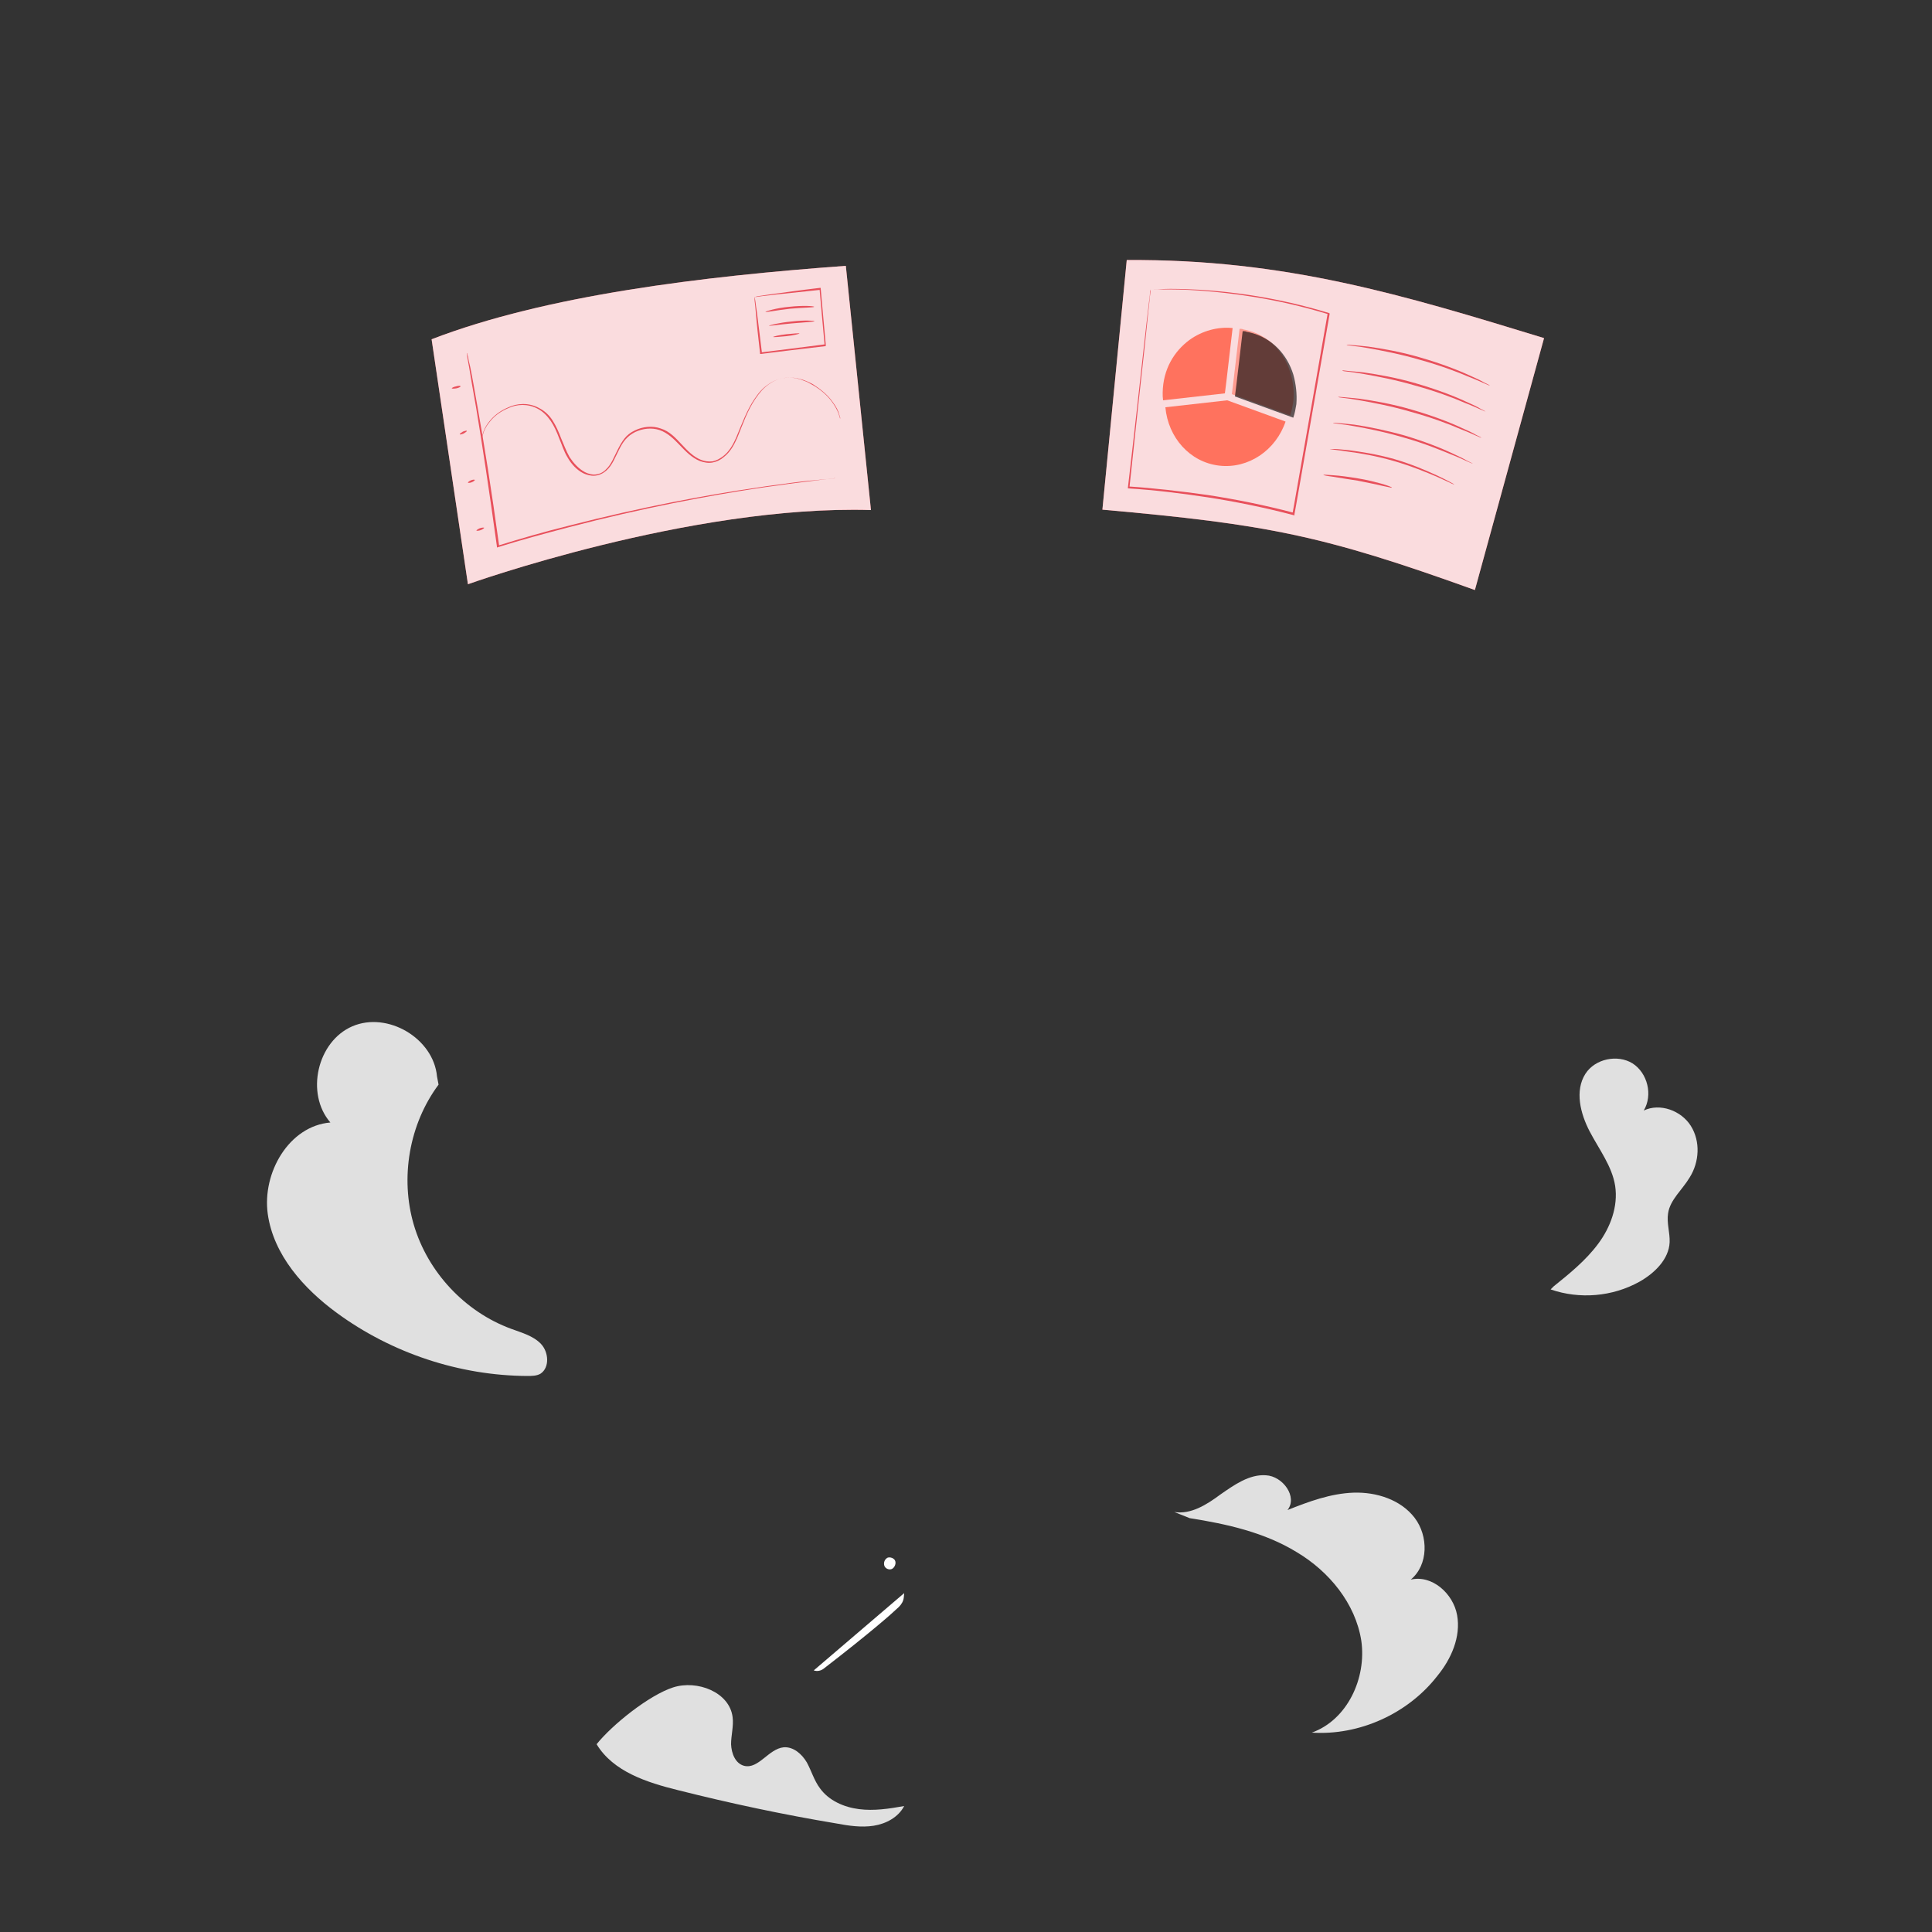 <?xml version="1.0" encoding="UTF-8"?> <!-- Generator: Adobe Illustrator 24.1.2, SVG Export Plug-In . SVG Version: 6.00 Build 0) --> <svg xmlns="http://www.w3.org/2000/svg" xmlns:xlink="http://www.w3.org/1999/xlink" x="0px" y="0px" viewBox="0 0 500 500" style="enable-background:new 0 0 500 500;" xml:space="preserve"><rect x="0" y="0" width="500" height="500" fill="#333333" stroke="none"/> <style type="text/css"> .st0{fill:#E0E0E0;} .st1{fill:#E8505B;} .st2{opacity:0.8;} .st3{fill:#FFFFFF;} .st4{fill:#FF725E;} .st5{opacity:0.61;} .st6{display:none;} .st7{display:inline;} .st8{fill:#EBEBEB;} .st9{display:inline;fill:#EBEBEB;stroke:#EBEBEB;stroke-miterlimit:10;} </style> <g id="Background_Complete"> <g> <path class="st0" d="M140,347.8c-2-2.1-5-2.9-7.7-3.9c-12-4.4-21.6-14.7-25.2-26.9c-3.6-12.2-1.2-26.1,6.4-36.3l-0.4-2.1 c-0.9-9.9-12.8-16.9-21.9-13c-9.1,3.9-12.2,17.4-5.7,24.9c-10.7,0.9-17.7,13-16.2,23.7c1.5,10.6,9.3,19.3,17.9,25.6 c14.2,10.4,31.7,16.2,49.2,16.3c1.2,0,2.5,0,3.5-0.6C142.3,353.9,142,349.9,140,347.8z"></path> </g> <g> <path class="st0" d="M437.3,304.7c2.5-4,2.8-9.3,0.3-13.3c-2.5-4-8-6-12.2-4c2.4-4,1-9.7-2.9-12.2c-3.9-2.4-9.7-1.2-12.2,2.7 c-2.8,4.4-1.3,10.3,1.1,14.9c2.4,4.6,5.8,9,6.6,14.1c0.8,5.3-1.2,10.7-4.4,15c-3.2,4.3-7.4,7.7-11.5,11l-0.8,0.8 c7.5,2.6,16,1.9,23-2c3.9-2.2,7.6-5.8,7.8-10.2c0.1-2.5-0.8-5-0.4-7.5C432.2,310.5,435.4,307.9,437.3,304.7z"></path> </g> <g> <path class="st0" d="M222.3,468.2c-3.9-0.5-7.8-2.2-10.1-5.4c-1.5-2-2.2-4.5-3.4-6.7c-1.3-2.2-3.5-4.1-6-3.9 c-3.9,0.4-6.5,5.7-10.2,4.8c-2.3-0.6-3.3-3.2-3.4-5.6c0-2.3,0.7-4.7,0.4-7c-0.8-6.5-9.2-9.7-15.4-7.7c-6.2,2-15.7,9.6-19.8,14.7 c4.3,7.1,13,9.9,21.1,11.9c13.5,3.4,27.1,6.3,40.9,8.6c3.2,0.6,6.5,1.1,9.7,0.6c3.2-0.5,6.4-2.2,7.9-5.1 C230.1,468.1,226.2,468.7,222.3,468.2z"></path> </g> <g> <path class="st0" d="M377.1,418c-1-5.6-6.5-10.5-12-9.2c4.6-3.8,4.6-11.3,1-16c-3.6-4.7-9.9-6.7-15.8-6.5 c-5.9,0.2-11.6,2.3-17.1,4.5c2.7-3.4-1.2-8.8-5.6-9c-4.3-0.3-8.2,2.5-11.8,5c-3.5,2.6-7.6,5.2-11.9,4.5l4,1.6 c9.6,1.5,19.4,3.7,27.7,8.8c8.4,5,15.2,13.3,16.7,22.9c1.4,9.7-3.6,20.5-12.8,23.8c12.3,0.8,24.9-4.9,32.5-14.7 C375.6,429.3,378.1,423.6,377.1,418z"></path> </g> <g> <g> <g> <g> <path class="st1" d="M218.9,68.8c-37.1,2.7-77.6,7.6-107.2,19l9.4,63.4c0,0,57.5-20.6,104.3-19.2L218.9,68.8z"></path> </g> </g> </g> <g class="st2"> <g> <g> <path class="st3" d="M218.9,68.8c-37.1,2.7-77.6,7.6-107.2,19l9.4,63.4c0,0,57.5-20.6,104.3-19.2L218.9,68.8z"></path> </g> </g> </g> </g> <g> <g> <g> <path class="st1" d="M216.2,123.7c0,0-0.1,0-0.4,0.1c-0.3,0-0.6,0.1-1.1,0.1c-1,0.1-2.3,0.3-4,0.5c-1.8,0.2-3.9,0.5-6.4,0.8 c-2.5,0.4-5.3,0.7-8.5,1.2c-12.5,1.9-29.7,5.1-48.4,10c-6.5,1.7-12.8,3.4-18.5,5.2l-0.3,0.1l0-0.3c-2-14.5-3.9-27.1-5.4-36 c-0.8-4.4-1.4-8-1.8-10.4c-0.2-1.2-0.4-2.1-0.5-2.8c0-0.3-0.1-0.5-0.1-0.7c0-0.2,0-0.2,0-0.2c0,0,0,0.1,0.1,0.2 c0,0.2,0.1,0.4,0.2,0.7c0.1,0.7,0.3,1.6,0.6,2.8c0.5,2.4,1.1,5.9,1.9,10.4c1.6,8.9,3.6,21.4,5.6,36l-0.3-0.2 c5.8-1.8,12-3.6,18.5-5.2c18.7-4.8,36-8,48.5-9.8c3.1-0.5,6-0.8,8.5-1.2c2.5-0.3,4.6-0.6,6.4-0.7c1.7-0.2,3.1-0.3,4.1-0.4 c0.4,0,0.8-0.1,1.1-0.1C216.1,123.7,216.2,123.7,216.2,123.7z"></path> </g> </g> </g> <g> <g> <g> <path class="st1" d="M217.4,108.3c0,0-0.1-0.4-0.4-1.3c-0.3-0.8-0.9-2-1.9-3.3c-1-1.3-2.5-2.7-4.5-3.9c-0.5-0.3-1.1-0.6-1.6-0.9 c-0.6-0.2-1.2-0.5-1.8-0.7c-1.3-0.4-2.7-0.6-4.1-0.4c-1.4,0.2-2.9,0.7-4.2,1.7c-1.3,0.9-2.4,2.2-3.4,3.7 c-2,2.9-3.2,6.4-4.7,10.1c-0.8,1.8-1.8,3.7-3.5,5c-0.8,0.7-1.8,1.2-2.9,1.4c-1.1,0.2-2.2,0-3.3-0.4c-4.2-1.7-6.1-6.5-10.4-8 c-2.1-0.7-4.4-0.4-6.3,0.5c-1,0.5-1.8,1.1-2.5,1.9c-0.7,0.8-1.2,1.7-1.7,2.7c-1,1.9-1.7,4-3.3,5.4c-0.8,0.7-1.8,1.2-2.9,1.3 c-1.1,0.1-2.1-0.2-3-0.6c-1.8-0.9-3.2-2.5-4.1-4.1c-1-1.6-1.5-3.4-2.2-5c-0.6-1.6-1.3-3.2-2.2-4.5c-0.9-1.3-2-2.4-3.3-3.1 c-2.6-1.4-5.5-1.2-7.6-0.2c-2.2,0.9-3.8,2.2-4.8,3.5c-1.1,1.3-1.6,2.5-1.8,3.3c-0.3,0.8-0.3,1.3-0.3,1.3c0,0,0-0.5,0.2-1.3 c0.2-0.8,0.7-2.1,1.8-3.4c1-1.3,2.7-2.7,4.9-3.6c2.1-1,5.2-1.3,7.9,0.2c1.4,0.7,2.6,1.8,3.5,3.2c0.9,1.4,1.6,3,2.2,4.6 c0.7,1.6,1.3,3.3,2.2,4.9c1,1.5,2.3,3,4,3.9c0.8,0.4,1.8,0.7,2.7,0.6c1-0.1,1.9-0.5,2.6-1.2c1.5-1.3,2.2-3.4,3.2-5.3 c0.5-1,1-1.9,1.7-2.8c0.7-0.9,1.6-1.6,2.7-2.1c2-1,4.5-1.3,6.7-0.5c2.3,0.7,3.9,2.5,5.4,4.1c1.5,1.6,3,3.2,5,4 c1,0.4,2,0.5,3,0.4c1-0.2,1.9-0.7,2.7-1.3c1.6-1.2,2.6-3,3.4-4.8c1.5-3.6,2.8-7.2,4.8-10.1c1-1.5,2.1-2.8,3.5-3.7 c1.3-1,2.9-1.5,4.4-1.7c1.5-0.2,3,0,4.3,0.4c0.7,0.2,1.3,0.5,1.8,0.7c0.6,0.3,1.1,0.5,1.6,0.9c2,1.3,3.5,2.7,4.5,4.1 c1,1.3,1.6,2.5,1.8,3.4c0.1,0.4,0.2,0.7,0.3,1C217.4,108.2,217.4,108.3,217.4,108.3z"></path> </g> </g> </g> <g> <g> <g> <path class="st1" d="M119.2,100c0,0.1-0.5,0.4-1.1,0.5c-0.6,0.1-1.1,0.1-1.2,0c0-0.1,0.5-0.4,1.1-0.5 C118.6,99.8,119.2,99.8,119.2,100z"></path> </g> </g> </g> <g> <g> <g> <path class="st1" d="M120.8,111.5c0.1,0.1-0.3,0.4-0.8,0.7c-0.5,0.2-1,0.3-1,0.2c-0.1-0.1,0.3-0.4,0.8-0.7 C120.3,111.5,120.8,111.4,120.8,111.5z"></path> </g> </g> </g> <g> <g> <g> <path class="st1" d="M122.9,124.2c0,0.1-0.3,0.4-0.8,0.6c-0.5,0.2-1,0.2-1,0.1c0-0.1,0.3-0.4,0.8-0.6 C122.4,124.1,122.8,124.1,122.9,124.2z"></path> </g> </g> </g> <g> <g> <g> <path class="st1" d="M125.3,136.6c0,0.1-0.4,0.4-0.9,0.6c-0.6,0.2-1.1,0.2-1.1,0.1c0-0.1,0.4-0.4,0.9-0.6 C124.8,136.5,125.3,136.5,125.3,136.6z"></path> </g> </g> </g> <g> <g> <g> <g> <path class="st1" d="M195.3,76.9c0,0,0.4-0.2,1.2-0.3c0.8-0.1,2-0.3,3.4-0.5c3-0.4,7.2-1,12.3-1.6l0.2,0l0,0.2 c0.4,4.3,0.8,9.2,1.3,14.4l0,0.2l0,0.3l-0.2,0c-6.1,0.7-11.8,1.4-16.6,2l-0.2,0l0-0.2c-0.5-4.3-0.9-8-1.1-10.6 c-0.1-1.2-0.2-2.2-0.3-2.9C195.3,77.2,195.2,76.8,195.3,76.9c0,0,0.1,0.4,0.2,1.1c0.1,0.7,0.2,1.7,0.4,2.9 c0.3,2.6,0.8,6.2,1.3,10.5l-0.2-0.2c4.8-0.6,10.5-1.3,16.6-2.1l-0.2,0.3l0-0.2c-0.5-5.2-0.9-10.1-1.3-14.4l0.3,0.2 C202.7,76,197.1,76.6,195.3,76.9z"></path> </g> </g> </g> <g> <g> <g> <path class="st1" d="M210.7,79.4c0,0.2-2.9,0.2-6.3,0.5c-3.5,0.4-6.3,1-6.3,0.8c0-0.1,2.7-1,6.2-1.3 C207.8,79,210.7,79.2,210.7,79.4z"></path> </g> </g> </g> <g> <g> <g> <path class="st1" d="M210.8,83.1c0,0.2-2.7,0.3-5.9,0.6c-3.3,0.3-5.9,0.7-5.9,0.6c0-0.1,2.6-0.8,5.9-1.1 C208.2,82.8,210.8,83,210.8,83.1z"></path> </g> </g> </g> <g> <g> <g> <path class="st1" d="M206.9,86.3c0,0.1-1.5,0.5-3.4,0.7c-1.9,0.2-3.4,0.3-3.4,0.2c0-0.1,1.5-0.5,3.4-0.7 C205.3,86.3,206.8,86.2,206.9,86.3z"></path> </g> </g> </g> </g> <g> <g> <g> <g> <path class="st1" d="M399.6,87.5c-36.3-11.1-66.9-20.5-108-20.2l-6.3,64.6c42.7,3.8,57,6.6,96.4,20.8L399.6,87.5z"></path> </g> </g> </g> <g class="st2"> <g> <g> <path class="st3" d="M399.6,87.5c-36.3-11.1-66.9-20.5-108-20.2l-6.3,64.6c42.7,3.8,57,6.6,96.4,20.8L399.6,87.5z"></path> </g> </g> </g> </g> <g> <g> <g> <g> <path class="st4" d="M317.4,98.6l1.6-13.7c-3.8-0.4-7.9,0.7-11.2,3.1c-3.9,2.9-6.8,7.5-6.9,13.6c0,0.7,0,1.3,0.1,2c0,0,0,0,0,0 l0,0l16-1.8L317.4,98.6z"></path> </g> </g> </g> </g> <g class="st5"> <g> <g> <g> <path class="st4" d="M333.9,96.3c-1.6-5.1-5.4-9.5-11.4-10.9c-0.2,0-0.3-0.1-0.5-0.1c-0.1,0-0.2,0-0.3-0.1 c-0.3-0.1-0.6-0.1-0.9-0.1c0,0,0,0,0,0c0,0,0,0,0,0c0,0,0,0,0,0l0,0v0l-1.6,13.7l-0.4,3.2l15.1,5.5l0,0v0 c0.4-1.1,0.6-2.3,0.8-3.5C335,101.5,334.7,98.8,333.9,96.3z"></path> </g> </g> </g> </g> <g class="st5"> <g> <g> <g> <path d="M334.7,96.9c-1.6-5.1-5.4-9.5-11.4-10.9c-0.2,0-0.3-0.1-0.5-0.1c-0.1,0-0.2,0-0.3-0.1c-0.3-0.1-0.6-0.1-0.9-0.1 c0,0,0,0,0,0c0,0,0,0,0,0c0,0,0,0,0,0l0,0v0l-1.6,13.7l-0.4,3.2l15.1,5.5l0,0v0c0.4-1.1,0.6-2.3,0.8-3.5 C335.7,102,335.4,99.4,334.7,96.9z"></path> </g> </g> </g> </g> <g> <g> <g> <g> <path class="st4" d="M317.6,103.6l-16,1.8c0.7,7.8,6.3,14.2,13.9,15.1c7.6,0.9,14.7-4,17.2-11.4L317.6,103.6"></path> </g> </g> </g> </g> <g> <g> <g> <path class="st1" d="M385.5,99.8c0,0-0.5-0.2-1.4-0.6c-0.9-0.4-2.2-1-3.8-1.6c-3.2-1.4-7.8-3.1-12.9-4.5 c-5.1-1.5-9.9-2.4-13.3-3c-1.7-0.3-3.1-0.5-4.1-0.6c-1-0.1-1.5-0.2-1.5-0.3c0,0,0.5,0,1.5,0.1c1,0.1,2.4,0.2,4.1,0.4 c3.5,0.5,8.3,1.3,13.4,2.8c5.2,1.5,9.7,3.2,12.9,4.7c1.6,0.7,2.9,1.3,3.7,1.8C385.1,99.5,385.6,99.7,385.5,99.8z"></path> </g> </g> </g> <g> <g> <g> <path class="st1" d="M384.4,106.5c0,0-0.5-0.2-1.4-0.6c-0.9-0.4-2.2-1-3.8-1.6c-3.2-1.4-7.8-3.1-12.9-4.5 c-5.1-1.5-9.9-2.4-13.3-3c-1.7-0.3-3.1-0.5-4.1-0.6c-1-0.1-1.5-0.2-1.5-0.3s0.5,0,1.5,0.1c1,0.1,2.4,0.2,4.1,0.4 c3.5,0.5,8.3,1.3,13.4,2.8c5.2,1.5,9.7,3.2,12.9,4.7c1.6,0.7,2.9,1.3,3.7,1.8C384,106.2,384.5,106.5,384.4,106.5z"></path> </g> </g> </g> <g> <g> <g> <path class="st1" d="M383.3,113.3c0,0-0.5-0.2-1.4-0.6c-0.9-0.4-2.2-1-3.8-1.6c-3.2-1.4-7.8-3.1-12.9-4.5 c-5.1-1.5-9.9-2.4-13.3-3c-1.7-0.3-3.1-0.5-4.1-0.6c-1-0.1-1.5-0.2-1.5-0.3c0,0,0.5,0,1.5,0.1c1,0.1,2.4,0.2,4.1,0.4 c3.5,0.5,8.3,1.3,13.4,2.8c5.2,1.5,9.7,3.2,12.9,4.7c1.6,0.7,2.9,1.3,3.7,1.8C382.9,113,383.4,113.2,383.3,113.3z"></path> </g> </g> </g> <g> <g> <g> <path class="st1" d="M381.1,120c0,0-0.5-0.2-1.4-0.6c-0.9-0.4-2.1-1-3.7-1.6c-3.1-1.3-7.5-3.1-12.5-4.5c-5-1.5-9.6-2.4-13-3 c-1.7-0.3-3-0.5-4-0.6c-0.9-0.1-1.5-0.2-1.5-0.3c0,0,0.5,0,1.5,0.1c1,0.1,2.3,0.2,4,0.4c3.4,0.5,8,1.4,13,2.8 c5,1.5,9.4,3.2,12.5,4.7c1.5,0.7,2.8,1.3,3.6,1.8C380.7,119.7,381.2,120,381.1,120z"></path> </g> </g> </g> <g> <g> <g> <path class="st1" d="M376.4,125.4c0,0-0.5-0.1-1.2-0.5c-0.9-0.4-2-0.9-3.3-1.5c-2.8-1.2-6.7-2.8-11.2-4.1 c-4.5-1.3-8.6-2-11.7-2.4c-1.4-0.2-2.6-0.4-3.6-0.5c-0.8-0.1-1.3-0.2-1.3-0.2c0,0,0.5,0,1.3,0c0.9,0,2.1,0.2,3.6,0.3 c3,0.4,7.2,1,11.8,2.3c4.5,1.3,8.4,3,11.2,4.3c1.4,0.7,2.5,1.2,3.2,1.6C376,125.1,376.4,125.4,376.4,125.4z"></path> </g> </g> </g> <g> <g> <g> <path class="st1" d="M360.2,126.2c0,0.1-1-0.2-2.6-0.5c-1.6-0.4-3.8-0.8-6.2-1.3c-2.4-0.4-4.7-0.7-6.3-1 c-1.6-0.2-2.6-0.4-2.6-0.5c0-0.1,1,0,2.6,0.1c1.6,0.1,3.9,0.4,6.3,0.8c2.5,0.4,4.7,1,6.2,1.4 C359.3,125.7,360.3,126.1,360.2,126.2z"></path> </g> </g> </g> <g> <g> <g> <path class="st1" d="M297.8,74.9c0,0,0.3,0,0.8,0c0.6,0,1.4,0,2.5-0.1c2.2-0.1,5.4,0,9.5,0.2c8.1,0.5,19.8,1.9,33.3,6l0.2,0.1 l0,0.2c-2.5,14.3-5.5,31.4-8.7,49.6c-0.1,0.7-0.3,1.5-0.4,2.2l0,0.3l-0.3-0.1c-7.6-2-15.1-3.5-22.2-4.6 c-7.2-1.1-14-1.9-20.4-2.3l-0.2,0l0-0.2c1.8-15.3,3.2-28.1,4.2-37.1c0.5-4.5,0.9-8,1.2-10.4c0.1-1.2,0.3-2.1,0.3-2.7 c0-0.3,0.1-0.5,0.1-0.7C297.8,74.9,297.8,74.9,297.8,74.9c0,0,0,0.1,0,0.3c0,0.2,0,0.4-0.1,0.7c-0.1,0.7-0.2,1.6-0.3,2.8 c-0.3,2.4-0.6,6-1.1,10.5c-1,9-2.4,21.8-4,37l-0.2-0.3c6.4,0.4,13.2,1.2,20.4,2.2c7.2,1.1,14.7,2.6,22.3,4.6l-0.3,0.2 c0.1-0.7,0.3-1.5,0.4-2.2c3.2-18.2,6.2-35.2,8.7-49.6l0.1,0.2c-13.4-4.1-25.1-5.5-33.2-6.1c-4.1-0.3-7.3-0.3-9.4-0.3 c-1.1,0-1.9,0-2.5,0C298.1,74.9,297.8,74.9,297.8,74.9z"></path> </g> </g> </g> <g> <g> <g> <path class="st3" d="M210.6,432.3l23.4-20l-0.1,1.1c-0.1,1-0.6,1.8-1.3,2.5c-1.9,1.8-7.2,6.5-19.5,16 C212.4,432.4,211.5,432.6,210.6,432.3L210.6,432.3z"></path> </g> </g> </g> <g> <g> <g> <g> <path class="st3" d="M229.6,403.2c-0.7,0.4-1,1.3-0.7,2.1c0.3,0.7,1.3,1.1,2,0.7c0.7-0.4,1.1-1.5,0.7-2.2 c-0.4-0.7-1.6-1-2.2-0.5"></path> </g> </g> </g> </g> </g> <g id="Background_Simple" class="st6"> <g class="st7"> <path class="st8" d="M91.4,276.9c-5.6-2.6-13.4-1.1-16.8-6.1c-1.6-2.3-1.6-5.4-2.4-8.1c-1.7-5.7-7.4-9.9-13.3-9.8 c-5.9,0-12.9,4.5-14.6,10.2c-2.6,6.2-1.5,15,1.6,20.9c3.1,6,8.1,10.8,13.6,14.7c5.9,4.1,12.8,7.1,20,7s14.5-3.8,17.7-10.2 C100.2,288.8,97.9,279.9,91.4,276.9z"></path> </g> <g class="st7"> <path class="st8" d="M414.9,275.5c-1.3-4.1,1.1-8.5,4-11.6c2.9-3.1,6.6-5.6,8.9-9.2c4.8-7.3,2.9-17.1-0.7-25.1 c-2.8-6.2-6.4-13.3-3.5-19.4c3.2-6.8,12.8-7.9,19.6-4.8c10.4,4.6,16.7,16.4,16.4,27.8c-0.3,11.4-5.1,24.5-13.6,32.1 C437.6,272.9,419.8,284.1,414.9,275.5"></path> </g> <g class="st7"> <path class="st8" d="M294,402.9c-3.9-5.7-1.2-14.7,5.2-17.3c4.6-1.8,10-0.5,14.7-2.1c4.5-1.6,7.7-5.6,11.1-9 c3.4-3.4,7.9-5.3,12.7-5.3c5.1,0,10.2,3.3,10.8,8.1c0.8,7.1-0.6,11.9-4.7,15.9c-3.1,3.1-8.9,5.9-12.7,7.9c-5.8,3.1-14,5-20.5,6 C304.2,408.2,298.8,407.3,294,402.9"></path> </g> <circle class="st9" cx="55.6" cy="212.3" r="12.8"></circle> <g class="st7"> <path class="st8" d="M286.2,107.2c15.1,1.7,36,2.8,49.4-4.6c13.4-7.3,21.8-24.6,15.6-38.6c-3-6.8-9.2-12-16.3-14 c-7.1-1.9-15.1-0.5-21.1,3.8c-6.3,4.5-10.4,11.9-17.4,15.3c-4.7,2.3-10.1,2.4-15.3,2.7c-5.2,0.3-10.7,0.9-15,3.8 c-4.3,2.9-7,8.9-4.6,13.6C261.4,89.4,264.3,104.8,286.2,107.2z"></path> </g> </g> <g id="Back_Screens"> </g> <g id="Character"> </g> <g id="Lines"> </g> <g id="Front_Screens"> </g> </svg> 